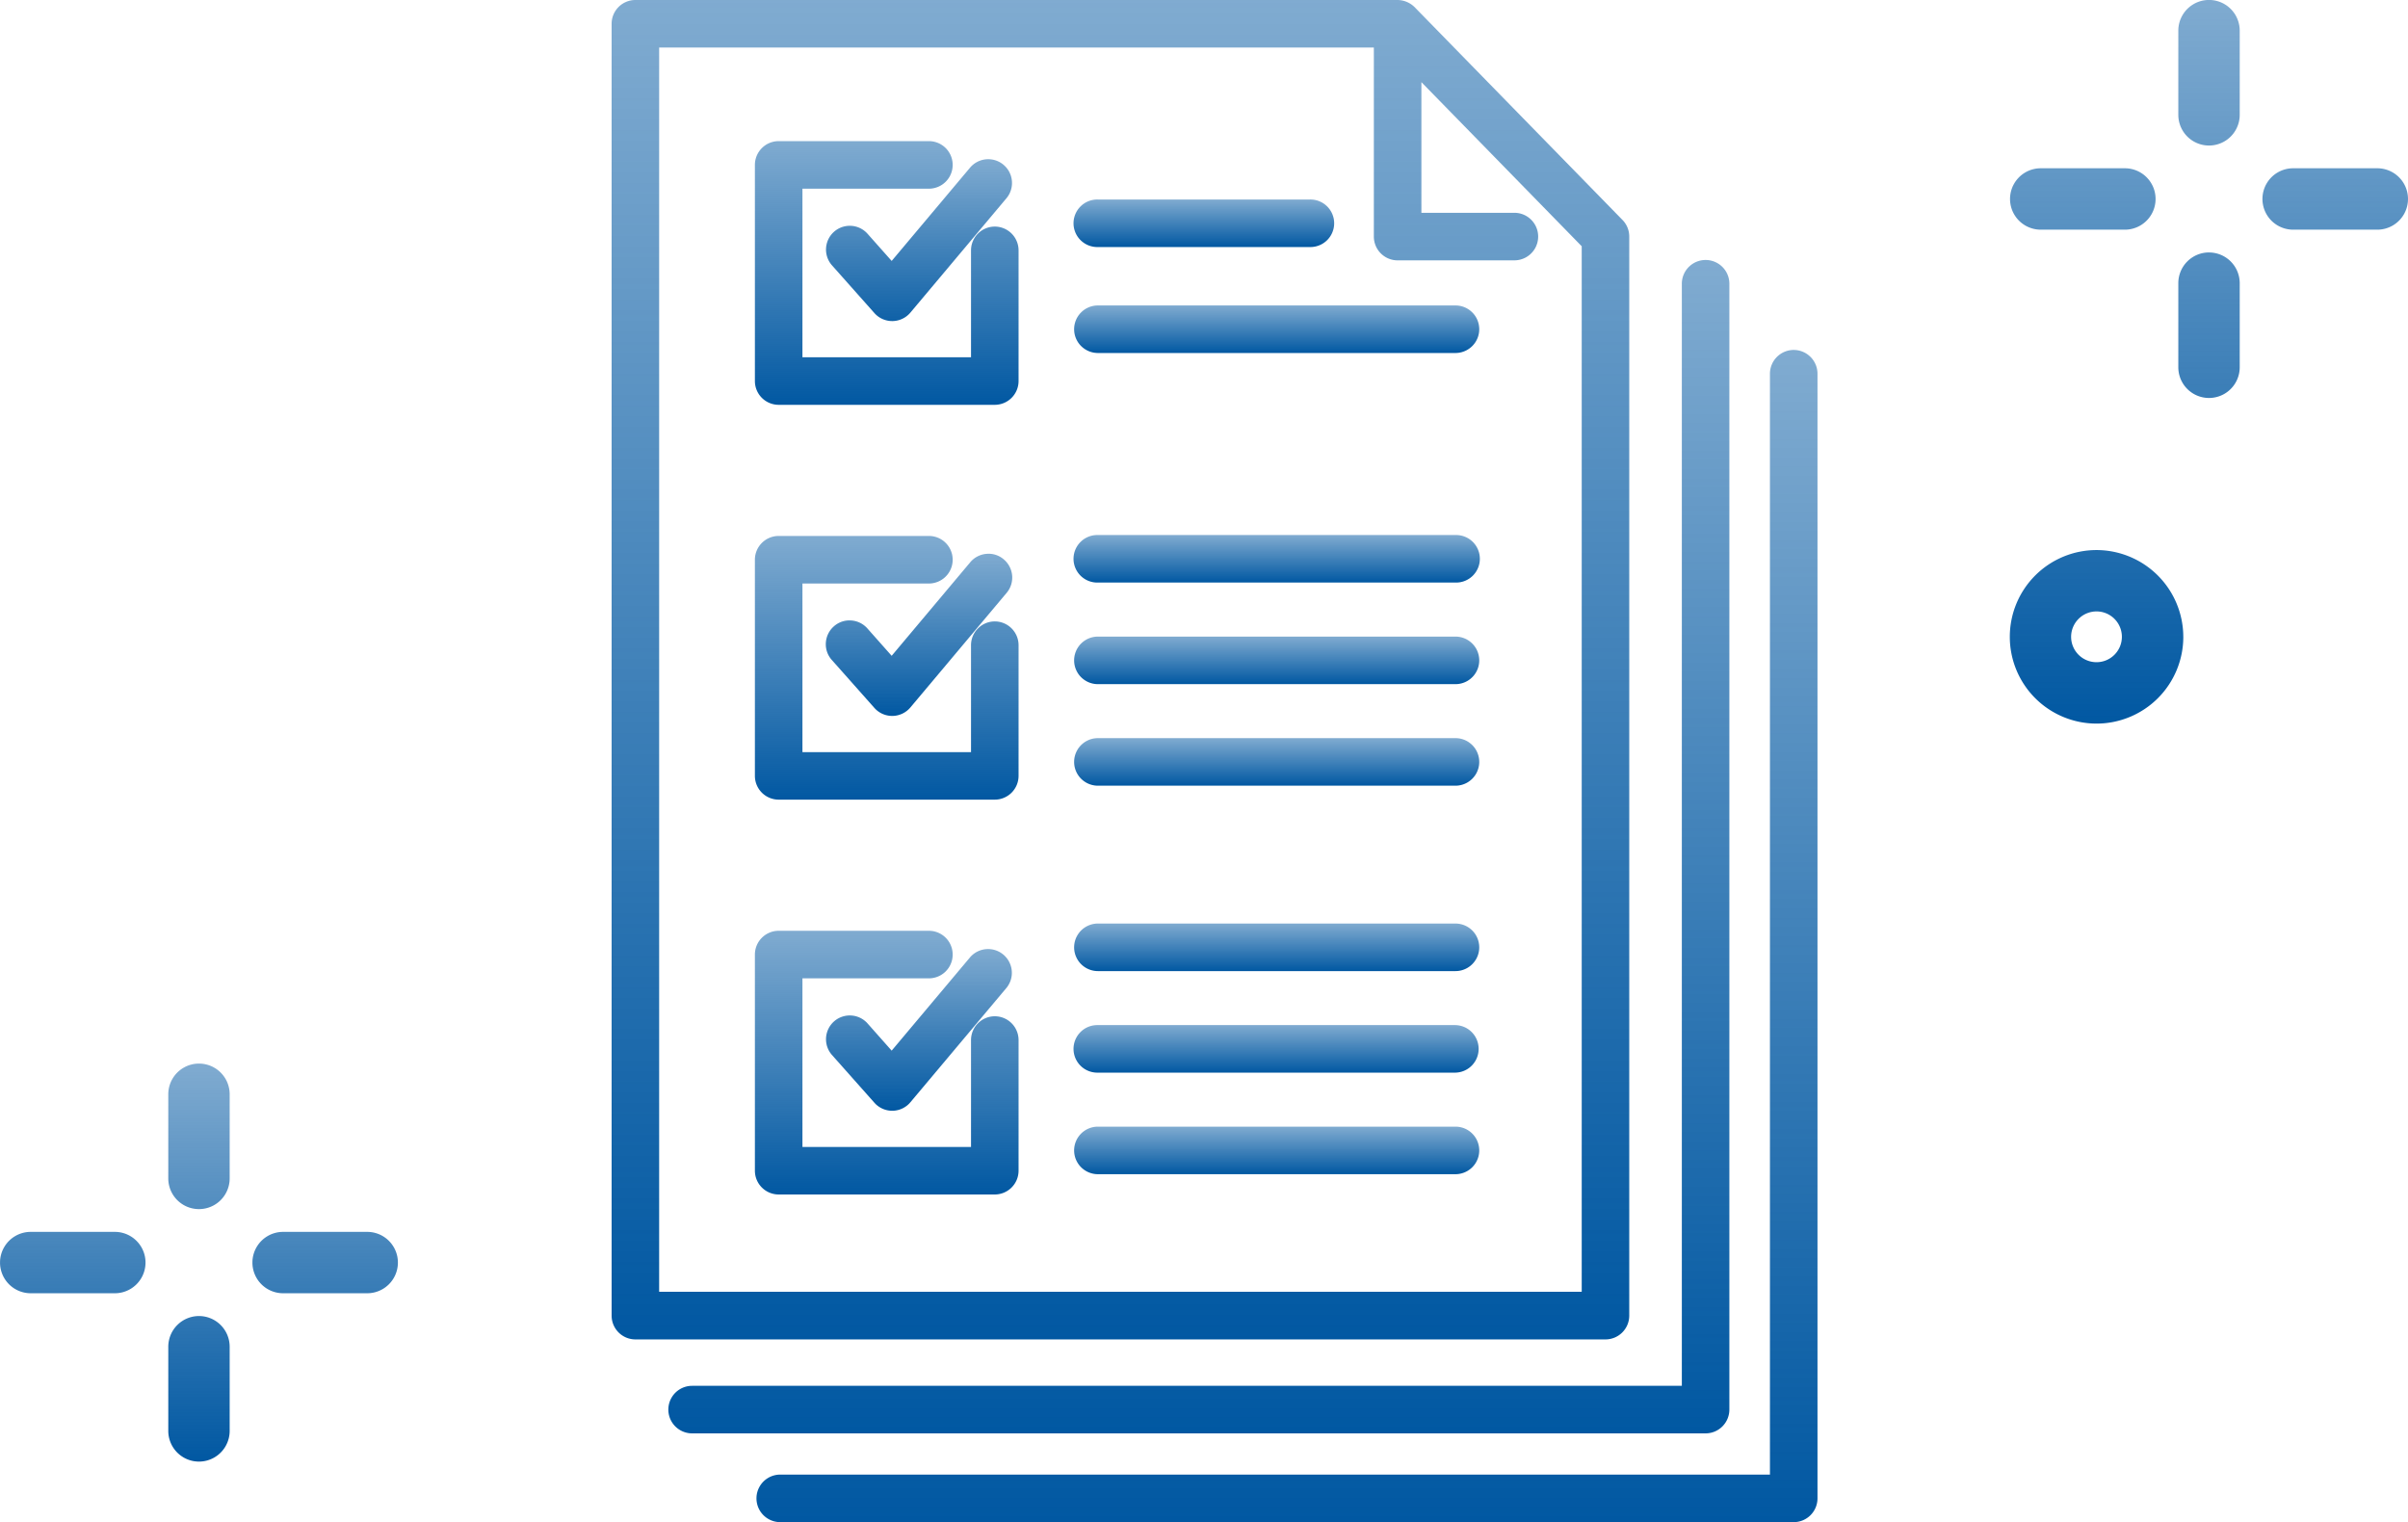 <svg xmlns="http://www.w3.org/2000/svg" xmlns:xlink="http://www.w3.org/1999/xlink" width="158.216" height="100" viewBox="0 0 158.216 100"><defs><linearGradient id="a" x1="0.5" x2="0.5" y2="1" gradientUnits="objectBoundingBox"><stop offset="0" stop-color="#0158a2" stop-opacity="0.502"/><stop offset="1" stop-color="#0158a2"/></linearGradient></defs><g transform="translate(-276.815 -3790.5)" style="isolation:isolate"><g transform="translate(276.815 3790.5)"><path d="M2307.427,3100.6v5.53a2.017,2.017,0,0,1-4.034,0v-5.53a2.017,2.017,0,0,1,4.034,0Zm-2.018,14.57a2.019,2.019,0,0,0-2.016,2.017v5.528a2.017,2.017,0,0,0,4.034,0v-5.528A2.019,2.019,0,0,0,2305.409,3115.172Zm11.058-5.529h-5.529a2.017,2.017,0,0,0,0,4.034h5.529a2.017,2.017,0,0,0,0-4.034Zm-22.114,4.034h5.529a2.017,2.017,0,0,0,0-4.034h-5.529a2.017,2.017,0,0,0,0,4.034Zm9.368,26.749a5.7,5.7,0,1,1-5.7-5.7A5.709,5.709,0,0,1,2303.72,3140.426Zm-7.372,0a1.668,1.668,0,1,0,1.669-1.669A1.672,1.672,0,0,0,2296.349,3140.426Z" transform="translate(-2160.268 -3098.586)" fill="url(#a)"/><path d="M2248.989,3130.045v5.528a2.016,2.016,0,1,1-4.033,0v-5.528a2.016,2.016,0,1,1,4.033,0Zm-2.016,14.569a2.019,2.019,0,0,0-2.017,2.016v5.53a2.016,2.016,0,0,0,4.033,0v-5.53A2.018,2.018,0,0,0,2246.973,3144.614Zm11.056-5.529H2252.5a2.016,2.016,0,1,0,0,4.032h5.527a2.016,2.016,0,1,0,0-4.032Zm-16.585,0h-5.527a2.016,2.016,0,1,0,0,4.032h5.527a2.016,2.016,0,1,0,0-4.032Z" transform="translate(-2233.899 -3058.153)" fill="url(#a)"/><g transform="translate(40.185)"><path d="M3016.511,3282.865a1.563,1.563,0,0,0-1.562,1.562v7.024h-11.076v-11.077h8.309a1.562,1.562,0,1,0,0-3.124h-9.871a1.563,1.563,0,0,0-1.562,1.562v14.2a1.563,1.563,0,0,0,1.562,1.562h14.2a1.564,1.564,0,0,0,1.562-1.562v-8.586A1.563,1.563,0,0,0,3016.511,3282.865Z" transform="translate(-2991.334 -3242.039)" fill="url(#a)"/><path d="M3045.949,3314.521h-23.494a1.562,1.562,0,1,0,0,3.124h23.494a1.562,1.562,0,0,0,0-3.124Z" transform="translate(-2990.503 -3240.503)" fill="url(#a)"/><path d="M3007.953,3283.276a1.549,1.549,0,0,0-1.075-.521,1.533,1.533,0,0,0-1.13.391,1.557,1.557,0,0,0-.522,1.077,1.536,1.536,0,0,0,.392,1.127l2.8,3.154a1.561,1.561,0,0,0,1.167.523h.037a1.567,1.567,0,0,0,1.159-.557l6.324-7.529a1.56,1.56,0,0,0-.191-2.2,1.522,1.522,0,0,0-1.14-.361,1.549,1.549,0,0,0-1.06.551l-5.163,6.146Z" transform="translate(-2991.149 -3241.992)" fill="url(#a)"/><path d="M3016.511,3257.951a1.563,1.563,0,0,0-1.562,1.562v7.024h-11.076v-11.076h8.309a1.562,1.562,0,0,0,0-3.124h-9.871a1.563,1.563,0,0,0-1.562,1.562v14.2a1.563,1.563,0,0,0,1.562,1.562h14.2a1.564,1.564,0,0,0,1.562-1.562v-8.586A1.563,1.563,0,0,0,3016.511,3257.951Z" transform="translate(-2991.334 -3243.065)" fill="url(#a)"/><path d="M3007.953,3258.362a1.562,1.562,0,0,0-2.335,2.075l2.8,3.151a1.56,1.56,0,0,0,1.167.524h.021a1.566,1.566,0,0,0,1.175-.557l6.325-7.529a1.562,1.562,0,0,0-2.391-2.01l-5.164,6.145Zm1.649,5.229Z" transform="translate(-2991.149 -3243.018)" fill="url(#a)"/><path d="M3022.455,3259.144h13.922a1.562,1.562,0,1,0,0-3.123h-13.922a1.562,1.562,0,1,0,0,3.123Z" transform="translate(-2990.503 -3242.914)" fill="url(#a)"/><path d="M3007.953,3308.189a1.562,1.562,0,0,0-2.335,2.075l2.8,3.152a1.563,1.563,0,0,0,1.167.525h.021a1.561,1.561,0,0,0,1.175-.559l6.325-7.529a1.562,1.562,0,0,0-2.391-2.009l-5.164,6.147Z" transform="translate(-2991.149 -3240.966)" fill="url(#a)"/><path d="M3016.511,3307.779a1.564,1.564,0,0,0-1.562,1.562v7.023h-11.076v-11.077h8.309a1.562,1.562,0,1,0,0-3.124h-9.871a1.563,1.563,0,0,0-1.562,1.562v14.2a1.563,1.563,0,0,0,1.562,1.562h14.2a1.564,1.564,0,0,0,1.562-1.562v-8.584A1.563,1.563,0,0,0,3016.511,3307.779Z" transform="translate(-2991.334 -3241.012)" fill="url(#a)"/><path d="M3045.949,3283.6h-23.494a1.562,1.562,0,1,0,0,3.124h23.494a1.562,1.562,0,0,0,0-3.124Z" transform="translate(-2990.503 -3241.777)" fill="url(#a)"/><path d="M3058.57,3329.866v-70.893a1.563,1.563,0,0,0-.086-.513,1.545,1.545,0,0,0-.358-.578l-13.658-13.981a1.619,1.619,0,0,0-1.155-.47h-50.044a1.563,1.563,0,0,0-1.562,1.562v84.873a1.563,1.563,0,0,0,1.562,1.562h63.74A1.564,1.564,0,0,0,3058.57,3329.866Zm-15.219-69.331h7.672a1.562,1.562,0,0,0,0-3.124h-6.11v-8.584l10.534,10.783V3328.3H2994.83v-81.748h46.959v12.418A1.562,1.562,0,0,0,3043.351,3260.536Z" transform="translate(-2991.706 -3243.431)" fill="url(#a)"/><path d="M3065,3335.363v-73.927a1.562,1.562,0,1,0-3.123,0V3333.8h-65.029a1.562,1.562,0,1,0,0,3.124h66.591A1.564,1.564,0,0,0,3065,3335.363Z" transform="translate(-2991.558 -3242.754)" fill="url(#a)"/><path d="M3045.949,3308.114h-23.494a1.562,1.562,0,1,0,0,3.123h23.494a1.562,1.562,0,0,0,0-3.123Z" transform="translate(-2990.503 -3240.767)" fill="url(#a)"/><path d="M3069,3265.513a1.564,1.564,0,0,0-1.562,1.562V3339.4H3002.41a1.562,1.562,0,1,0,0,3.124H3069a1.564,1.564,0,0,0,1.562-1.562v-73.885A1.564,1.564,0,0,0,3069,3265.513Z" transform="translate(-2991.33 -3242.522)" fill="url(#a)"/><path d="M3020.893,3264.267a1.563,1.563,0,0,0,1.562,1.562h23.494a1.562,1.562,0,0,0,0-3.124h-23.494A1.563,1.563,0,0,0,3020.893,3264.267Z" transform="translate(-2990.503 -3242.638)" fill="url(#a)"/><path d="M3045.949,3301.706h-23.494a1.562,1.562,0,1,0,0,3.124h23.494a1.562,1.562,0,0,0,0-3.124Z" transform="translate(-2990.503 -3241.031)" fill="url(#a)"/><path d="M3045.949,3277.191h-23.494a1.562,1.562,0,1,0,0,3.123h23.494a1.562,1.562,0,1,0,0-3.123Z" transform="translate(-2990.503 -3242.041)" fill="url(#a)"/><path d="M3045.949,3290.006h-23.494a1.562,1.562,0,0,0,0,3.124h23.494a1.562,1.562,0,0,0,0-3.124Z" transform="translate(-2990.503 -3241.512)" fill="url(#a)"/></g></g></g></svg>